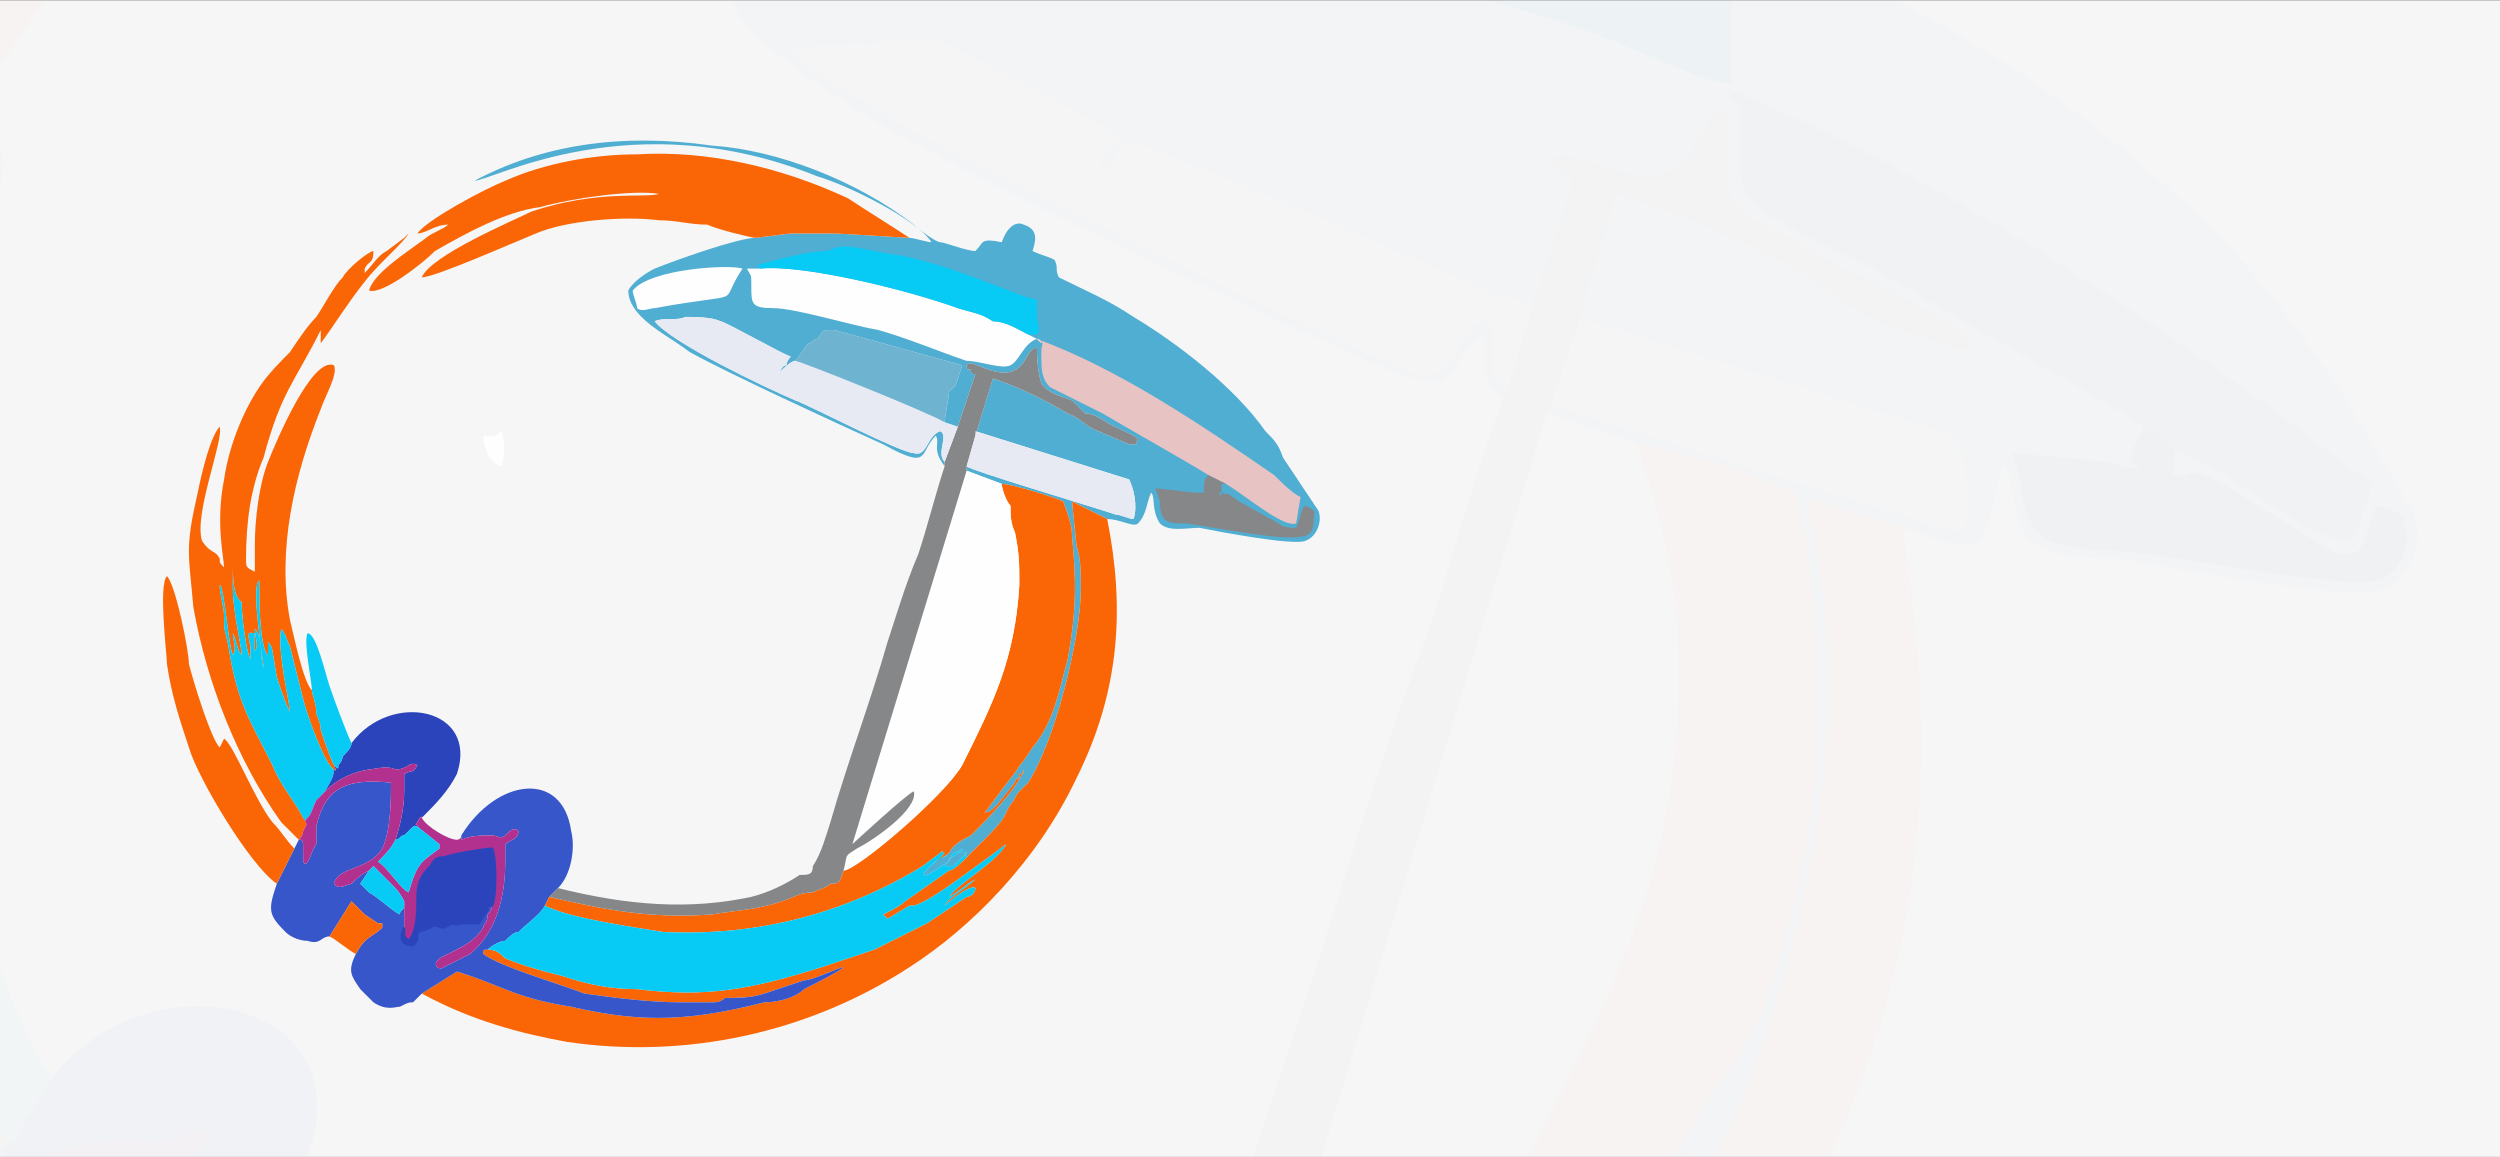 <?xml version="1.0" encoding="UTF-8"?>
<!DOCTYPE svg PUBLIC "-//W3C//DTD SVG 1.0//EN" "http://www.w3.org/TR/2001/REC-SVG-20010904/DTD/svg10.dtd">
<!-- Creator: CorelDRAW X7 -->
<svg xmlns="http://www.w3.org/2000/svg" xml:space="preserve" width="3.402in" height="1.574in" version="1.0" style="shape-rendering:geometricPrecision; text-rendering:geometricPrecision; image-rendering:optimizeQuality; fill-rule:evenodd; clip-rule:evenodd"
viewBox="0 0 569 263"
 xmlns:xlink="http://www.w3.org/1999/xlink">
 <rect x="0" y="0" width="569" height="263" fill="#333333" stroke="none"/>
 <defs>
  <style type="text/css">
   <![CDATA[
    .str0 {stroke:#2B44BC;stroke-width:0.502;stroke-opacity:0.02}
    .str1 {stroke:#2B44BC;stroke-width:0.502}
    .fil12 {fill:none}
    .fil17 {fill:#07CAF5}
    .fil21 {fill:#2B44BC}
    .fil15 {fill:#3656CA}
    .fil13 {fill:#4FAED2}
    .fil22 {fill:#6EB3D0}
    .fil18 {fill:#868788}
    .fil23 {fill:#B3318E}
    .fil20 {fill:#E7C3C3}
    .fil19 {fill:#E7EAF3}
    .fil0 {fill:#F6F6F7}
    .fil14 {fill:#FA6606}
    .fil16 {fill:#FEFEFE}
    .fil5 {fill:#07CAF5;fill-opacity:0.02}
    .fil9 {fill:#2B44BC;fill-opacity:0.02}
    .fil3 {fill:#3656CA;fill-opacity:0.02}
    .fil1 {fill:#4FAED2;fill-opacity:0.02}
    .fil10 {fill:#6EB3D0;fill-opacity:0.02}
    .fil6 {fill:#868788;fill-opacity:0.02}
    .fil11 {fill:#B3318E;fill-opacity:0.02}
    .fil8 {fill:#E7C3C3;fill-opacity:0.02}
    .fil7 {fill:#E7EAF3;fill-opacity:0.02}
    .fil2 {fill:#FA6606;fill-opacity:0.02}
    .fil4 {fill:#FEFEFE;fill-opacity:0.02}
   ]]>
  </style>
   <clipPath id="id0">
    <path d="M0 0l569 0 0 263 -569 0 0 -263z"/>
   </clipPath>
 </defs>
 <g id="Layer_x0020_1">
  <path class="fil0" d="M0 0l569 0 0 263 -569 0 0 -263z"/>
  <g style="clip-path:url(#id0)">
   <g id="_455577061904">
    <g>
     <path id="1" class="fil1" d="M433 120l-22 -7 4 22c1,8 1,16 1,25 0,28 -13,85 -29,108 -2,2 -3,4 -4,5 -2,3 -2,4 -4,6 -7,10 -2,7 -16,21 -7,6 -6,7 -9,8 -2,-3 -1,-1 0,-1l-8 6c-1,1 -1,1 -2,1l-2 1 5 -7c1,-1 4,-3 5,-4 0,1 -2,2 -4,3 -2,2 -3,3 -5,5 -4,3 -7,5 -11,8 0,-1 -8,1 8,-10 2,-1 2,-1 3,-4 4,-3 8,-6 12,-9 7,-6 27,-28 30,-35 0,0 0,0 0,0 0,0 -1,0 -1,0l-1 1c0,0 -1,2 -1,2 -1,1 -1,2 -2,3l-10 12c-6,7 -5,4 -6,4l15 -19c2,-3 5,-6 7,-10l5 -8c11,-13 15,-31 19,-48 5,-26 5,-43 2,-67 0,-8 -2,-13 -3,-20 -7,-3 -30,-11 -36,-11l-21 -7 1 -2c3,1 69,22 83,26 4,2 8,3 11,3 2,-7 0,-17 -2,-22l-86 -27 0 2 9 -30c15,5 30,11 42,18 6,4 11,8 17,11l17 6c7,1 4,0 4,-1 1,-3 -13,-9 -17,-12 -4,-2 -6,-3 -11,-5 -3,-1 -6,-4 -9,-5 -6,-4 -14,-5 -17,-12 -2,-6 0,-16 -1,-19 -8,0 -5,21 -27,13 -7,-2 -10,-4 -13,-2 1,3 0,1 2,3 1,1 2,1 3,2l-9 28 -9 -2c1,-3 4,-14 5,-16 3,-7 2,0 7,-15l-73 -19c-1,-1 -2,-1 -3,-1 -3,0 -4,2 -6,4 -1,1 -3,3 -4,4 -2,3 -6,6 -9,8 -2,2 -6,7 -8,8 1,-2 2,-4 3,-5 1,-2 3,-3 3,-4 -1,-1 -35,-19 -39,-21 -5,-2 -14,-1 -18,0 -5,0 -14,0 -18,1 9,11 62,36 78,44 8,4 59,29 65,30 10,1 8,-11 15,-12 5,2 -2,11 5,16l-1 2c-8,-8 -2,-11 -5,-15 -10,9 -2,17 -30,4 -27,-12 -85,-39 -107,-52 -10,-6 -20,-13 -28,-20 -4,-4 -7,-9 -6,-14 1,-6 9,-10 15,-13 10,-5 46,-16 54,-16l21 -2c8,-1 14,-1 22,-1 8,0 42,2 43,2 4,1 10,3 13,2 -8,-11 -46,-31 -62,-37 -103,-39 -184,3 -192,3 37,-18 80,-26 131,-20 38,5 81,20 113,44 4,3 12,10 14,11 3,1 16,4 20,4 5,-4 2,-6 16,-5 2,-5 6,-11 12,-9 7,2 7,8 5,14 3,3 8,4 10,7 5,4 3,4 4,9 14,7 28,13 41,21 26,15 56,39 74,63 4,5 7,10 11,15l18 30c3,6 0,15 -6,18 -8,3 -48,-5 -61,-7 -5,0 -15,0 -20,-4 -5,-6 -3,-14 -6,-17 -2,4 -2,13 -6,17 -4,3 -12,-2 -17,-3z"/>
     <path class="fil2" d="M51 386l20 -14c24,8 31,15 63,22 40,8 68,7 106,-3 8,-2 18,-4 24,-7 5,-3 18,-10 21,-13 -2,0 -18,6 -21,7 -7,3 -15,5 -22,7 -9,2 -16,3 -24,4 -1,0 -4,0 -5,0 -8,1 -9,2 -19,2 -17,0 -35,-2 -53,-6 -13,-3 -46,-15 -57,-22 1,-2 2,-2 4,-3 3,1 7,3 10,5 11,5 20,8 32,11 13,4 26,7 39,8 41,3 66,0 103,-13l31 -11c10,-3 20,-9 30,-14l20 -14c2,-1 6,-4 6,-6 -2,-1 -15,9 -16,10 2,-4 11,-9 15,-14 -4,1 -10,8 -15,9 5,-6 28,-20 33,-28l-10 7c-8,3 -32,25 -42,27 0,2 0,0 0,0 -1,-1 0,-1 -1,-2l-14 9 -1 -4c3,-2 8,-4 12,-6l23 -16c4,-2 9,-6 11,-10 3,-1 2,-2 9,-8 14,-14 9,-11 16,-21 2,-2 2,-3 4,-6 1,-1 2,-3 4,-5 16,-23 29,-80 29,-108 0,-9 0,-17 -1,-25l-4 -22 22 7c8,50 6,96 -18,146 -23,47 -59,82 -94,105 -55,35 -124,50 -190,40 -26,-4 -55,-12 -80,-25z"/>
     <path class="fil3" d="M126 326c-2,3 -2,3 -4,6l-2 4c-5,5 -11,10 -16,14 -3,2 -5,4 -8,5 -2,2 -7,4 -8,5 -2,1 -3,1 -4,3 11,7 44,19 57,22 18,4 36,6 53,6 10,0 11,-1 19,-2 1,0 4,0 5,0 8,-1 15,-2 24,-4 7,-2 15,-4 22,-7 3,-1 19,-7 21,-7 -3,3 -16,10 -21,13 -6,3 -16,5 -24,7 -38,10 -66,11 -106,3 -32,-7 -39,-14 -63,-22l-20 14c-2,1 -3,2 -6,3 -2,2 -3,2 -6,3 -4,1 -9,2 -14,-1 -4,-2 -7,-5 -9,-8 -4,-7 -6,-10 -3,-20 6,-10 10,-10 15,-15 -1,0 -1,-1 -1,-1 0,0 0,0 0,0l-8 -6c-2,-2 -7,-5 -9,-7l-12 19c-3,1 -5,4 -11,4 -5,-1 -10,-4 -13,-7 -10,-9 -9,-11 -4,-25l9 -20 3 -4c2,-1 1,-2 1,6 1,2 0,2 1,4 3,6 6,-7 6,-9 1,-3 1,-6 2,-9 3,-23 18,-26 42,-26 0,9 -1,28 -6,37 -8,14 -25,12 -26,21 3,2 3,2 9,-2 4,-1 6,-3 9,-5l-4 6c3,2 3,3 5,5 4,3 13,11 16,12 2,-1 3,-2 4,-5 0,2 -1,12 -2,14 -1,4 0,7 5,8 3,-3 4,-3 3,-7l7 -3c4,-2 5,1 9,0 9,-3 3,1 9,-3 0,0 0,0 0,0l10 0 4 -7c0,0 1,0 1,0l1 -2c0,0 0,-1 1,-1 0,2 -1,5 -2,7 -1,3 -1,5 -3,7 -5,8 -9,9 -18,13 -12,6 -7,10 -2,9l12 -7c17,-13 22,-32 22,-52 0,-3 -1,-6 0,-10 2,-2 6,-2 7,-7 -4,-1 -5,0 -8,2 -3,2 -5,1 -8,0 -5,0 -13,0 -16,2 -1,-1 -1,0 0,-1 18,-32 55,-37 60,-2 2,9 0,22 -7,30z"/>
     <path class="fil2" d="M343 306c-2,2 -4,4 -6,5l4 -5c-3,1 -1,0 -3,1l-9 6c-44,29 -92,41 -145,37 -14,-1 -50,-7 -64,-14l2 -4c32,8 56,13 89,9 15,-1 25,-3 39,-7 7,-1 11,-5 18,-6 4,0 7,-2 10,-3 4,-2 4,-2 6,-7 9,-1 58,-42 66,-59 18,-35 31,-61 32,-101 0,-13 0,-18 -2,-29 -1,-6 -2,-10 -3,-14 -1,-4 -4,-11 -4,-14 6,0 29,8 36,11 1,7 3,12 3,20 3,24 3,41 -2,67 -4,17 -8,35 -19,48l-5 8c-2,4 -5,7 -7,10l-15 19c1,0 0,3 6,-4l10 -12c1,-1 1,-2 2,-3 0,0 1,-2 1,-2l1 -1c0,0 1,0 1,0 0,0 0,0 0,0 -3,7 -23,29 -30,35 -4,3 -8,6 -12,9z"/>
     <path class="fil4" d="M284 318c4,-11 1,-9 10,-14 7,-5 33,-21 31,-30 -3,0 -35,28 -36,28l63 -208 21 7c0,3 3,10 4,14 1,4 2,8 3,14 2,11 2,16 2,29 -1,40 -14,66 -32,101 -8,17 -57,58 -66,59z"/>
     <path class="fil2" d="M-11 217c1,3 2,7 3,11 0,3 1,7 2,11 2,7 4,14 7,20 2,3 1,1 0,2 -4,-3 -13,-30 -16,-39l-9 -30c0,-4 -1,-8 -4,-11 -3,13 4,44 4,48 -2,-6 -4,-12 -6,-19l-3 -14c0,-3 -1,-4 -2,-6l0 8c-5,-7 -5,-34 -5,-42 -4,3 3,47 3,49 -3,-8 -2,-18 -5,-22 -1,4 1,9 0,13l-2 -11c-1,1 -3,-2 -2,7 1,2 1,4 1,7 -3,-4 -5,-25 -6,-31 -1,-3 -4,-5 -4,-19l-1 2c0,1 0,3 0,4 1,2 1,4 1,6 1,11 5,31 5,37 -3,-3 -2,-9 -4,-13 -1,5 1,7 0,11 -3,-4 -6,-37 -7,-39 0,6 1,12 1,18 0,10 -1,4 2,18 7,31 13,40 24,65 6,11 12,20 19,31 1,3 1,1 0,5 -1,2 -2,5 -3,7 -3,-3 -7,-9 -10,-12 -24,-34 -41,-78 -48,-120 -4,-28 -6,-31 2,-63 2,-11 8,-31 11,-35l1 -1c3,8 -14,48 -9,63 3,7 6,6 8,10 2,3 1,3 3,4 1,-5 -3,-24 1,-47 3,-18 10,-38 20,-53 4,-7 10,-13 15,-19 5,-7 10,-13 15,-20 5,-7 10,-16 15,-22 3,-4 14,-13 18,-13 -1,5 -3,5 -5,8 -1,2 0,2 0,2 4,-4 7,-8 12,-11l9 -8c0,0 1,0 1,0 3,-2 1,-1 3,-1 -2,4 -18,17 -26,27 -8,10 -17,23 -24,33 -1,-2 0,-4 -1,-6 -15,28 -21,33 -32,69 -5,19 -8,38 -8,58 0,5 1,4 4,7 2,-5 0,-10 0,-15 0,-14 4,-34 9,-47 4,-13 23,-58 34,-55 3,5 -4,19 -6,25 -16,38 -24,78 -17,119 1,10 7,33 12,39z"/>
     <path class="fil2" d="M321 -36c-1,0 -35,-2 -43,-2 -8,0 -14,0 -22,1l-21 2c-1,0 -22,-6 -26,-7 -9,-1 -17,-3 -26,-3 -21,-2 -51,0 -70,8 -10,4 -55,25 -63,23 5,-12 51,-31 61,-35 38,-13 65,-9 72,-11 -14,-3 -51,3 -67,7 -18,4 -42,14 -58,26 -8,5 -29,23 -37,22 3,-11 22,-24 32,-30 3,-2 8,-5 11,-8 -6,1 -10,6 -16,6 6,-9 37,-25 49,-31 21,-8 48,-14 73,-15 39,-1 81,8 117,26 8,4 29,16 34,21z"/>
     <path class="fil5" d="M88 360c1,-1 6,-3 8,-5 3,-1 5,-3 8,-5 5,-4 11,-9 16,-14 14,7 50,13 64,14 53,4 101,-8 145,-37l9 -6c2,-1 0,0 3,-1l-4 5c2,-1 4,-3 6,-5 -1,3 -1,3 -3,4 -16,11 -8,9 -8,10 4,-3 7,-5 11,-8 2,-2 3,-3 5,-5 2,-1 4,-2 4,-3 -1,1 -4,3 -5,4l-5 7 2 -1c1,0 1,0 2,-1l8 -6c-1,0 -2,-2 0,1 -2,4 -7,8 -11,10l-23 16c-4,2 -9,4 -12,6l1 4 14 -9c1,1 0,1 1,2 0,0 0,2 0,0 10,-2 34,-24 42,-27l10 -7c-5,8 -28,22 -33,28 5,-1 11,-8 15,-9 -4,5 -13,10 -15,14 1,-1 14,-11 16,-10 0,2 -4,5 -6,6l-20 14c-10,5 -20,11 -30,14l-31 11c-37,13 -62,16 -103,13 -13,-1 -26,-4 -39,-8 -12,-3 -21,-6 -32,-11 -3,-2 -7,-4 -10,-5z"/>
     <path class="fil6" d="M359 74l-6 18 -1 2 -63 208c1,0 33,-28 36,-28 2,9 -24,25 -31,30 -9,5 -6,3 -10,14 -2,5 -2,5 -6,7 -3,1 -6,3 -10,3 -7,1 -11,5 -18,6 -14,4 -24,6 -39,7 -33,4 -57,-1 -89,-9 2,-3 2,-3 4,-6 40,10 72,13 108,5 10,-2 19,-7 27,-11 4,-1 7,-2 8,-6 3,-8 6,-17 8,-25 10,-32 22,-66 32,-99 5,-16 11,-33 17,-49 5,-16 10,-34 16,-50l1 -2 6 -20 9 -28c-1,-1 -2,-1 -3,-2 -2,-2 -1,0 -2,-3 3,-2 6,0 13,2 22,8 19,-13 27,-13 1,3 -1,13 1,19 3,7 11,8 17,12 3,1 6,4 9,5 5,2 7,3 11,5 4,3 18,9 17,12 0,1 3,2 -4,1l-17 -6c-6,-3 -11,-7 -17,-11 -12,-7 -27,-13 -42,-18l-9 30z"/>
     <path class="fil4" d="M393 20l1 2c0,0 0,0 0,0l-2 0c-6,2 -9,12 -15,15 -5,2 -16,-3 -23,-5 -16,-5 -33,-11 -49,-15 -14,-3 -46,-12 -60,-13 -10,0 -10,-3 -10,-13 -1,-6 -1,-5 -3,-10l6 1c24,-3 84,12 111,21 7,2 13,4 20,7 5,2 14,6 20,8l4 2z"/>
     <path class="fil7" d="M257 32c3,0 76,31 83,35l9 2 -6 20c-7,-5 0,-14 -5,-16 -7,1 -5,13 -15,12 -6,-1 -57,-26 -65,-30 -16,-8 -69,-33 -78,-44 4,-1 13,-1 18,-1 4,-1 13,-2 18,0 4,2 38,20 39,21 0,1 -2,2 -3,4 -1,1 -2,3 -3,5 2,-1 6,-6 8,-8z"/>
     <path class="fil8" d="M497 103l-9 -6c-7,-5 -47,-27 -58,-34 -9,-5 -21,-10 -29,-15 -6,-5 -5,-10 -5,-19 0,-5 1,-6 -4,-7l2 0c0,0 0,0 0,0l-1 -2c45,18 92,49 131,78 5,4 10,8 16,12l-4 12c-7,4 -25,-13 -39,-19z"/>
     <path class="fil5" d="M1 261c-1,5 -2,7 -5,11 -1,3 -4,5 -5,7 -2,3 -3,6 -4,10 -2,0 0,0 -2,0 -7,-11 -13,-20 -19,-31 -11,-25 -17,-34 -24,-65 -3,-14 -2,-8 -2,-18 0,-6 -1,-12 -1,-18 1,2 4,35 7,39 1,-4 -1,-6 0,-11 2,4 1,10 4,13 0,-6 -4,-26 -5,-37 0,-2 0,-4 -1,-6 0,-1 0,-3 0,-4l1 -2c0,14 3,16 4,19 1,6 3,27 6,31 0,-3 0,-5 -1,-7 -1,-9 1,-6 2,-7l2 11c1,-4 -1,-9 0,-13 3,4 2,14 5,22 0,-2 -7,-46 -3,-49 0,8 0,35 5,42l0 -8c1,2 2,3 2,6l3 14c2,7 4,13 6,19 0,-4 -7,-35 -4,-48 3,3 4,7 4,11l9 30c3,9 12,36 16,39z"/>
     <path class="fil2" d="M-21 305l-9 20c-14,-11 -43,-59 -50,-77 -5,-13 -8,-30 -10,-45 -1,-6 -6,-45 -1,-49 5,4 11,40 12,48 2,9 11,41 16,46l2 -5c5,3 18,35 28,47 4,5 8,10 12,15z"/>
     <path class="fil5" d="M389 18c-6,-2 -15,-6 -20,-8 -7,-3 -13,-5 -20,-7 -27,-9 -87,-24 -111,-21 -1,-2 0,-2 0,-3 11,-3 27,-7 37,-8 4,0 5,-1 10,-1l4 -1c4,0 24,4 29,5 21,6 32,10 53,17 6,3 17,8 23,9l0 9c0,3 0,7 0,10l-5 -1z"/>
     <path class="fil9" d="M51 288c-2,0 0,-2 -2,1 -2,3 -1,1 -2,3 -2,0 0,-1 -6,4 -2,2 -4,4 -6,5 3,-9 6,-19 6,-28 0,-3 -1,-7 0,-9 3,-3 5,-1 7,-6 -6,-3 -6,2 -13,2 -5,-1 -11,0 -15,0 -15,3 -20,10 -24,12 3,-4 4,-6 5,-11 1,-1 2,1 0,-2 3,2 2,1 4,-2 0,-1 1,-3 2,-4 2,-3 3,-5 5,-8 22,-28 71,-18 58,18 -4,10 -12,17 -19,25z"/>
     <path class="fil10" d="M340 67c-7,-4 -80,-35 -83,-35 3,-2 7,-5 9,-8 1,-1 3,-3 4,-4 2,-2 3,-4 6,-4 1,0 2,0 3,1l73 19c-5,15 -4,8 -7,15 -1,2 -4,13 -5,16z"/>
     <path class="fil11" d="M35 301c-2,4 -5,7 -8,11 4,3 12,14 16,16 6,-15 8,-15 17,-24 0,0 0,0 -1,-1l-12 -11c1,-2 0,0 2,-3 2,-3 0,-1 2,-1 2,3 13,11 18,12 2,0 2,-1 4,-2 -1,1 -1,0 0,1 3,-2 11,-2 16,-2 3,1 5,2 8,0 3,-2 4,-3 8,-2 -1,5 -5,5 -7,7 -1,4 0,7 0,10 0,20 -5,39 -22,52l-12 7c-5,1 -10,-3 2,-9 9,-4 13,-5 18,-13 2,-2 2,-4 3,-7 1,-2 2,-5 2,-7 2,-4 2,-25 1,-29 -4,-2 -20,0 -27,3 -3,1 -5,1 -8,5 -6,8 -6,12 -7,20 -1,6 -1,18 -5,21 0,0 0,1 -1,0 -1,-1 -1,-1 -1,-2 -1,-1 -1,-2 -2,-3 1,-2 2,-12 2,-14l0 -3c-3,-3 -6,-6 -9,-9 -2,-2 -7,-7 -9,-9l-3 3c-3,2 -5,4 -9,5 -6,4 -6,4 -9,2 1,-9 18,-7 26,-21 5,-9 6,-28 6,-37 -24,0 -39,3 -42,26 -1,3 -1,6 -2,9 0,2 -3,15 -6,9 -1,-2 0,-2 -1,-4 0,-8 1,-7 -1,-6 1,-2 2,-5 3,-7 1,-4 1,-2 0,-5 2,0 0,0 2,0 1,-4 2,-7 4,-10 1,-2 4,-4 5,-7 4,-2 9,-9 24,-12 4,0 10,-1 15,0 7,0 7,-5 13,-2 -2,5 -4,3 -7,6 -1,2 0,6 0,9 0,9 -3,19 -6,28z"/>
     <path class="fil7" d="M353 92l6 -18 0 -2 86 27c2,5 4,15 2,22 -3,0 -7,-1 -11,-3 -14,-4 -80,-25 -83,-26z"/>
     <path class="fil9 str0" d="M89 335c-1,0 -1,1 -1,1l-1 2c0,0 -1,0 -1,0l-4 7 -10 0c0,0 0,0 0,0 -6,4 0,0 -9,3 -4,1 -5,-2 -9,0l-7 3c1,4 0,4 -3,7 -5,-1 -6,-4 -5,-8 1,1 1,2 2,3 0,1 0,1 1,2 1,1 1,0 1,0 4,-3 4,-15 5,-21 1,-8 1,-12 7,-20 3,-4 5,-4 8,-5 7,-3 23,-5 27,-3 1,4 1,25 -1,29z"/>
     <path class="fil6" d="M488 97l9 6 -3 -1c1,0 1,0 1,0l0 4c0,6 -1,-2 0,2 5,1 1,-3 11,2l21 13c4,3 7,4 10,2 2,-3 3,-9 4,-10 8,2 6,3 6,4 2,7 1,-3 1,2 0,3 -2,10 -7,11 -12,2 -49,-7 -65,-7 -9,-1 -15,-2 -16,-15l-2 -7 22 2c3,1 4,2 7,1l-2 -1c0,-3 2,-6 3,-8z"/>
     <path class="fil4" d="M169 -7c8,-11 51,-13 61,-11 -17,23 5,12 -50,22 -3,0 -7,2 -9,-1 -1,-2 -2,-7 -2,-10z"/>
     <path class="fil5" d="M12 245c-2,3 -3,5 -5,8 -1,1 -2,3 -2,4 -2,3 -1,4 -4,2 -3,-6 -5,-13 -7,-20 -1,-4 -2,-8 -2,-11 -1,-4 -2,-8 -3,-11 0,-6 -4,-27 -2,-33 4,2 8,23 11,31 2,6 10,27 14,30z"/>
     <path class="fil5" d="M35 301c2,-1 4,-3 6,-5 6,-5 4,-4 6,-4l12 11c1,1 1,1 1,1 -9,9 -11,9 -17,24 -4,-2 -12,-13 -16,-16 3,-4 6,-7 8,-11z"/>
     <path class="fil2" d="M13 363c-6,-2 -10,-7 -15,-10l12 -19c2,2 7,5 9,7l8 6c0,0 0,0 0,0 0,0 0,1 1,1 -5,5 -9,5 -15,15z"/>
     <path class="fil5" d="M41 336c-1,3 -2,4 -4,5 -3,-1 -12,-9 -16,-12 -2,-2 -2,-3 -5,-5l4 -6 3 -3c2,2 7,7 9,9 3,3 6,6 9,9l0 3z"/>
     <path class="fil4" d="M94 91c-7,-1 -9,-11 -9,-16 4,-1 6,1 10,-2 2,3 2,14 -1,18z"/>
    </g>
   </g>
  </g>
  <path class="fil12" d="M0 0l569 0 0 263 -569 0 0 -263z"/>
  <path class="fil13" d="M252 118l-8 -4 1 10c1,3 1,6 1,10 0,11 -6,35 -12,44 -1,1 -2,2 -2,2 -1,1 -1,2 -2,3 -2,3 0,2 -6,8 -3,3 -3,3 -4,4 -1,-2 0,-1 0,-1l-3 3c-1,0 0,0 -1,0l-1 0 2 -3c1,0 2,-1 2,-1 0,0 0,1 -1,1 -1,1 -2,1 -2,2 -2,1 -3,2 -5,3 0,0 -3,1 3,-4 1,0 1,0 2,-1 1,-2 3,-3 5,-4 3,-3 11,-11 12,-15 0,0 0,1 0,1 0,0 0,0 0,0l-1 0c0,0 0,1 0,1 -1,0 -1,1 -1,1l-4 5c-3,3 -2,1 -3,2l6 -8c1,-1 2,-3 3,-4l2 -3c5,-6 6,-13 8,-20 2,-11 2,-18 1,-28 0,-3 -1,-5 -2,-8 -2,-1 -12,-4 -14,-4l-8 -3 0 -1c1,1 28,9 34,11 1,0 3,1 4,1 1,-3 0,-7 -1,-9l-35 -11 0 1 4 -13c6,2 12,5 17,8 3,1 4,3 7,4l7 3c3,0 1,0 2,-1 0,-1 -6,-3 -7,-4 -2,-1 -3,-2 -5,-2 -1,-1 -2,-2 -3,-3 -3,-1 -6,-2 -7,-4 -1,-3 -1,-7 -1,-8 -3,0 -2,8 -11,5 -3,-1 -4,-2 -5,-1 0,1 0,1 1,1 0,1 0,1 1,1l-4 12 -3 -1c0,-1 1,-6 1,-7 2,-2 1,0 3,-6l-29 -8c-1,0 -1,0 -2,0 -1,0 -1,1 -2,2 -1,0 -1,1 -2,1 -1,1 -2,3 -3,4 -1,0 -3,2 -4,3 1,-1 1,-2 2,-2 0,-1 1,-2 1,-2 -1,0 -15,-8 -16,-8 -2,-1 -6,-1 -8,-1 -2,1 -5,0 -7,1 4,5 25,15 32,18 3,1 24,12 27,12 3,1 3,-4 6,-5 2,1 -1,5 1,7l0 1c-3,-4 -1,-5 -2,-7 -4,4 -1,8 -12,2 -11,-5 -35,-16 -44,-21 -4,-3 -8,-5 -11,-8 -2,-2 -3,-4 -3,-6 1,-2 4,-4 6,-5 5,-2 19,-7 23,-7l8 -1c3,0 6,0 9,0 3,0 17,1 18,1 1,0 4,1 5,1 -3,-5 -19,-13 -26,-15 -42,-17 -74,1 -78,1 15,-8 33,-11 54,-8 15,1 33,8 46,18 1,1 5,4 6,4 1,0 6,2 8,2 2,-2 1,-3 6,-2 1,-3 3,-5 5,-4 3,1 3,3 2,6 2,1 3,1 5,2 1,2 0,2 1,4 6,3 11,5 17,9 10,6 23,16 30,26 2,2 3,3 4,6l8 12c1,2 0,6 -3,7 -3,1 -19,-2 -24,-3 -3,0 -7,1 -9,-1 -2,-3 -1,-6 -2,-7 -1,2 -1,5 -3,7 -1,1 -4,-1 -7,-1z"/>
  <path class="fil14" d="M96 226l8 -5c10,3 13,6 26,8 17,4 28,3 44,-1 3,0 7,-1 9,-3 2,-1 8,-4 9,-5 -1,0 -7,3 -9,3 -3,1 -6,2 -9,3 -3,1 -6,1 -9,1 -1,1 -2,1 -3,1 -3,0 -3,0 -7,0 -7,0 -15,-1 -22,-2 -5,-2 -19,-6 -23,-9 0,-1 0,-1 1,-1 2,0 3,1 4,2 5,2 9,3 13,4 6,2 11,3 17,3 16,2 26,0 42,-5l12 -4c4,-2 8,-4 12,-6l9 -6c1,0 2,-1 2,-2 -1,-1 -6,3 -7,4 1,-2 5,-4 7,-6 -2,1 -4,3 -6,4 2,-3 11,-8 13,-12l-4 3c-3,2 -13,10 -17,11 0,1 0,0 0,0 0,0 0,0 -1,0l-5 3 -1 -1c2,-1 4,-2 5,-3l10 -7c1,0 3,-2 4,-3 1,-1 1,-1 4,-4 6,-6 4,-5 6,-8 1,-1 1,-2 2,-3 0,0 1,-1 2,-2 6,-9 12,-33 12,-44 0,-4 0,-7 -1,-10l-1 -10 8 4c4,20 3,39 -7,59 -9,19 -24,34 -38,43 -23,15 -51,21 -78,17 -11,-2 -22,-5 -33,-11z"/>
  <path class="fil15" d="M127 202c-1,1 -1,1 -2,2l-1 2c-1,2 -4,4 -6,6 -1,0 -2,1 -3,2 -1,0 -3,1 -4,2 -1,0 -1,0 -1,1 4,3 18,7 23,9 7,1 15,2 22,2 4,0 4,0 7,0 1,0 2,0 3,-1 3,0 6,0 9,-1 3,-1 6,-2 9,-3 2,0 8,-3 9,-3 -1,1 -7,4 -9,5 -2,2 -6,3 -9,3 -16,4 -27,5 -44,1 -13,-2 -16,-5 -26,-8l-8 5c-1,1 -1,1 -2,2 -1,0 -1,0 -3,1 -1,0 -3,1 -6,-1 -1,-1 -2,-2 -3,-3 -2,-3 -3,-4 -1,-8 2,-4 4,-4 6,-6 0,0 0,-1 0,-1 -1,0 -1,0 -1,0l-3 -2c-1,-1 -2,-2 -3,-3l-5 8c-2,0 -2,2 -5,1 -2,0 -4,-1 -5,-2 -4,-4 -4,-5 -2,-11l4 -8 1 -2c1,0 1,0 1,3 0,1 0,1 0,2 1,2 2,-3 3,-4 0,-1 0,-2 0,-4 2,-9 7,-11 17,-10 0,3 0,11 -2,15 -3,5 -10,4 -11,8 1,1 1,1 4,0 1,-1 2,-2 4,-3l-2 3c1,1 1,1 2,2 2,1 5,4 7,5 0,-1 1,-1 1,-2 0,1 0,5 0,5 -1,2 -1,4 2,4 1,-1 1,-1 1,-3l3 -1c1,-1 2,0 3,0 4,-2 1,0 4,-1 0,0 0,0 0,0l4 0 2 -3c0,0 0,0 0,0l0 -1c0,0 1,0 1,0 0,0 0,1 -1,2 0,2 -1,2 -1,3 -2,3 -4,4 -8,6 -5,2 -2,4 -1,3l6 -3c6,-5 8,-13 8,-21 0,-1 0,-3 0,-4 1,-1 3,-1 3,-3 -1,-1 -2,0 -3,1 -1,1 -2,0 -3,0 -2,0 -5,0 -7,1 0,-1 0,0 0,-1 8,-13 23,-15 25,-1 1,4 0,10 -3,13z"/>
  <path class="fil14" d="M216 194c-1,1 -2,1 -3,2l2 -2c-1,0 0,-1 -1,0l-4 3c-18,11 -38,16 -59,15 -6,-1 -21,-3 -27,-6l1 -2c13,3 23,5 37,4 6,-1 10,-1 16,-3 3,-1 4,-2 7,-2 2,-1 3,-1 4,-2 2,0 2,0 3,-3 3,0 23,-17 27,-24 7,-14 12,-24 13,-41 0,-5 0,-7 -1,-12 -1,-2 -1,-4 -1,-6 -1,-1 -2,-4 -2,-5 2,0 12,3 14,4 1,3 2,5 2,8 1,10 1,17 -1,28 -2,7 -3,14 -8,20l-2 3c-1,1 -2,3 -3,4l-6 8c1,-1 0,1 3,-2l4 -5c0,0 0,-1 1,-1 0,0 0,-1 0,-1l1 0c0,0 0,0 0,0 0,0 0,-1 0,-1 -1,4 -9,12 -12,15 -2,1 -4,2 -5,4z"/>
  <path class="fil16" d="M192 198c1,-4 0,-3 3,-5 4,-2 14,-9 13,-13 -1,0 -14,12 -14,12l26 -85 8 3c0,1 1,4 2,5 0,2 0,4 1,6 1,5 1,7 1,12 -1,17 -6,27 -13,41 -4,7 -24,24 -27,24z"/>
  <path class="fil14" d="M71 157c0,1 1,3 1,5 0,1 1,2 1,4 1,3 2,6 3,8 1,2 0,1 0,1 -2,-1 -6,-12 -7,-16l-3 -12c-1,-2 -1,-3 -2,-4 -1,5 2,17 2,19 -1,-2 -2,-5 -3,-8l-1 -6c0,0 0,-1 -1,-2l0 3c-2,-2 -2,-13 -2,-17 -2,1 1,19 1,20 -1,-3 0,-7 -2,-9 0,2 1,4 0,5l0 -4c-1,0 -2,-1 -1,3 0,1 0,2 0,3 -1,-2 -2,-10 -2,-13 -1,-1 -2,-2 -2,-8l0 1c0,0 0,1 0,2 0,1 0,1 0,2 0,5 2,13 2,15 -1,-1 -1,-3 -2,-5 0,2 1,3 0,5 -1,-2 -2,-16 -3,-16 0,2 1,5 1,7 0,4 0,2 1,7 2,13 5,17 10,27 2,5 5,8 7,12 1,2 1,1 0,3 0,1 -1,2 -1,2 -1,-1 -3,-3 -4,-4 -10,-14 -17,-32 -20,-49 -1,-12 -2,-13 1,-26 1,-5 3,-13 5,-15l0 0c1,3 -6,20 -4,26 2,3 3,2 4,4 0,1 0,1 1,2 0,-2 -2,-10 0,-20 1,-7 4,-15 8,-21 2,-3 5,-6 7,-8 2,-3 4,-6 6,-8 2,-3 4,-7 6,-9 1,-2 6,-6 7,-6 0,3 -1,2 -2,4 0,0 0,1 0,1 2,-2 3,-4 5,-5l4 -3c0,0 0,0 0,0 1,-1 1,-1 1,-1 -1,2 -7,7 -10,11 -4,5 -7,10 -10,14 0,-1 0,-2 0,-3 -6,12 -9,14 -13,29 -3,7 -4,15 -4,23 0,2 0,2 2,3 0,-2 0,-4 0,-6 0,-6 1,-14 3,-19 2,-5 10,-24 15,-22 1,2 -2,7 -3,10 -6,15 -10,32 -7,48 1,4 3,14 5,16z"/>
  <path class="fil14" d="M207 54c-1,0 -15,-1 -18,-1 -3,0 -6,0 -9,0l-8 1c-1,0 -9,-2 -11,-3 -4,0 -7,-1 -11,-1 -8,-1 -21,0 -28,3 -5,2 -23,10 -26,10 2,-5 21,-13 25,-15 15,-5 26,-3 29,-4 -6,-1 -20,1 -27,3 -8,1 -17,6 -24,10 -3,3 -12,10 -15,9 1,-4 9,-9 13,-12 1,-1 4,-2 5,-3 -3,0 -5,2 -7,2 2,-3 15,-10 20,-12 9,-4 20,-6 30,-6 16,-1 33,3 48,10 3,2 11,7 14,9z"/>
  <path class="fil17" d="M111 216c1,-1 3,-2 4,-2 1,-1 2,-2 3,-2 2,-2 5,-4 6,-6 6,3 21,5 27,6 21,1 41,-4 59,-15l4 -3c1,-1 0,0 1,0l-2 2c1,-1 2,-1 3,-2 -1,1 -1,1 -2,1 -6,5 -3,4 -3,4 2,-1 3,-2 5,-3 0,-1 1,-1 2,-2 1,0 1,-1 1,-1 0,0 -1,1 -2,1l-2 3 1 0c1,0 0,0 1,0l3 -3c0,0 -1,-1 0,1 -1,1 -3,3 -4,3l-10 7c-1,1 -3,2 -5,3l1 1 5 -3c1,0 1,0 1,0 0,0 0,1 0,0 4,-1 14,-9 17,-11l4 -3c-2,4 -11,9 -13,12 2,-1 4,-3 6,-4 -2,2 -6,4 -7,6 1,-1 6,-5 7,-4 0,1 -1,2 -2,2l-9 6c-4,2 -8,4 -12,6l-12 4c-16,5 -26,7 -42,5 -6,0 -11,-1 -17,-3 -4,-1 -8,-2 -13,-4 -1,-1 -2,-2 -4,-2z"/>
  <path class="fil18" d="M222 99l-2 7 0 1 -26 85c0,0 13,-12 14,-12 1,4 -9,11 -13,13 -3,2 -2,1 -3,5 -1,3 -1,3 -3,3 -1,1 -2,1 -4,2 -3,0 -4,1 -7,2 -6,2 -10,2 -16,3 -14,1 -24,-1 -37,-4 1,-1 1,-1 2,-2 16,4 30,5 44,2 4,-1 8,-3 11,-5 2,0 3,0 3,-2 2,-3 3,-7 4,-10 4,-14 9,-27 13,-41 2,-6 4,-13 7,-20 2,-6 4,-14 6,-20l0 -1 3 -8 4 -12c-1,0 -1,0 -1,-1 -1,0 -1,0 -1,-1 1,-1 2,0 5,1 9,3 8,-5 11,-5 0,1 0,5 1,8 1,2 4,3 7,4 1,1 2,2 3,3 2,0 3,1 5,2 1,1 7,3 7,4 -1,1 1,1 -2,1l-7 -3c-3,-1 -4,-3 -7,-4 -5,-3 -11,-6 -17,-8l-4 13z"/>
  <path class="fil16" d="M236 77l0 0c1,0 1,1 1,1l-1 -1c-3,1 -4,5 -6,6 -2,1 -7,-1 -10,-1 -6,-2 -13,-5 -20,-7 -6,-1 -19,-5 -24,-5 -5,0 -5,-1 -5,-5 0,-3 0,-2 -1,-4l3 0c10,-1 34,5 45,9 3,1 5,1 8,3 3,0 6,2 8,3l2 1z"/>
  <path class="fil19" d="M181 82c1,0 31,12 34,14l3 1 -3 8c-2,-2 1,-6 -1,-7 -3,1 -3,6 -6,5 -3,0 -24,-11 -27,-12 -7,-3 -28,-13 -32,-18 2,-1 5,0 7,-1 2,0 6,0 8,1 1,0 15,8 16,8 0,0 -1,1 -1,2 -1,0 -1,1 -2,2 1,-1 3,-3 4,-3z"/>
  <path class="fil20" d="M279 110l-4 -2c-3,-2 -19,-11 -24,-14 -4,-2 -8,-4 -12,-6 -2,-2 -2,-4 -2,-8 0,-2 1,-2 -1,-3l1 1c0,0 0,-1 -1,-1l0 0c19,7 38,20 54,31 2,2 4,4 6,5l-1 6c-3,1 -11,-6 -16,-9z"/>
  <path class="fil17" d="M76 175c0,2 -1,3 -2,5 -1,1 -2,2 -2,2 -1,2 -1,3 -2,4 -1,1 0,1 -1,0 -2,-4 -5,-7 -7,-12 -5,-10 -8,-14 -10,-27 -1,-5 -1,-3 -1,-7 0,-2 -1,-5 -1,-7 1,0 2,14 3,16 1,-2 0,-3 0,-5 1,2 1,4 2,5 0,-2 -2,-10 -2,-15 0,-1 0,-1 0,-2 0,-1 0,-2 0,-2l0 -1c0,6 1,7 2,8 0,3 1,11 2,13 0,-1 0,-2 0,-3 -1,-4 0,-3 1,-3l0 4c1,-1 0,-3 0,-5 2,2 1,6 2,9 0,-1 -3,-19 -1,-20 0,4 0,15 2,17l0 -3c1,1 1,2 1,2l1 6c1,3 2,6 3,8 0,-2 -3,-14 -2,-19 1,1 1,2 2,4l3 12c1,4 5,15 7,16z"/>
  <path class="fil14" d="M67 193l-4 8c-6,-4 -18,-24 -20,-31 -2,-6 -4,-12 -5,-19 0,-2 -2,-18 0,-20 2,2 5,17 5,20 1,4 5,17 7,19l1 -2c2,1 7,14 11,19 2,2 3,4 5,6z"/>
  <path class="fil17" d="M234 76c-2,-1 -5,-3 -8,-3 -3,-2 -5,-2 -8,-3 -11,-4 -35,-10 -45,-9 -1,-1 0,-1 0,-1 4,-1 11,-3 15,-3 1,0 2,-1 4,-1l1 0c2,0 10,2 12,2 9,2 14,4 22,7 3,1 7,3 9,3l0 4c0,1 1,3 0,4l-2 0z"/>
  <path class="fil21" d="M96 186c0,0 0,-1 -1,1 -1,1 0,0 0,1 -1,0 0,-1 -3,2 -1,0 -1,1 -2,1 1,-3 2,-7 2,-11 0,-1 0,-3 0,-4 2,-1 2,0 3,-2 -2,-1 -2,1 -5,1 -2,-1 -5,0 -6,0 -6,1 -9,4 -10,5 1,-2 2,-3 2,-5 0,0 1,1 0,-1 1,1 1,1 1,0 1,-1 1,-2 1,-2 1,-1 2,-2 2,-3 9,-12 29,-8 24,7 -2,4 -5,7 -8,10z"/>
  <path class="fil22" d="M215 96c-3,-2 -33,-14 -34,-14 1,-1 2,-3 3,-4 1,0 1,-1 2,-1 1,-1 1,-2 2,-2 1,0 1,0 2,0l29 8c-2,6 -1,4 -3,6 0,1 -1,6 -1,7z"/>
  <path class="fil23" d="M90 191c-1,2 -2,3 -4,5 2,1 5,6 7,7 2,-7 3,-7 7,-10 0,0 0,0 0,-1l-5 -4c0,-1 -1,0 0,-1 1,-2 1,-1 1,-1 1,2 6,5 8,5 0,0 1,0 1,-1 0,1 0,0 0,1 2,-1 5,-1 7,-1 1,0 2,1 3,0 1,-1 2,-2 3,-1 0,2 -2,2 -3,3 0,1 0,3 0,4 0,8 -2,16 -8,21l-6 3c-1,1 -4,-1 1,-3 4,-2 6,-3 8,-6 0,-1 1,-1 1,-3 1,-1 1,-2 1,-2 1,-2 1,-11 0,-13 -1,0 -8,1 -11,2 -1,0 -2,0 -3,2 -3,3 -3,5 -3,8 0,2 0,7 -2,9 0,0 0,0 -1,-1 0,0 0,0 0,0 0,-1 0,-1 0,-2 0,0 0,-4 0,-5l0 -1c-1,-2 -2,-3 -3,-4 -1,-1 -3,-3 -4,-4l-1 1c-2,1 -3,2 -4,3 -3,1 -3,1 -4,0 1,-4 8,-3 11,-8 2,-4 2,-12 2,-15 -10,-1 -15,1 -17,10 0,2 0,3 0,4 -1,1 -2,6 -3,4 0,-1 0,-1 0,-2 0,-3 0,-3 -1,-3 0,0 1,-1 1,-2 1,-2 1,-1 0,-3 1,1 0,1 1,0 1,-1 1,-2 2,-4 0,0 1,-1 2,-2 1,-1 4,-4 10,-5 1,0 4,-1 6,0 3,0 3,-2 5,-1 -1,2 -1,1 -3,2 0,1 0,3 0,4 0,4 -1,8 -2,11z"/>
  <path class="fil19" d="M220 106l2 -7 0 -1 35 11c1,2 2,6 1,9 -1,0 -3,-1 -4,-1 -6,-2 -33,-10 -34,-11z"/>
  <path class="fil21 str1" d="M112 206c0,0 -1,0 -1,0l0 1c0,0 0,0 0,0l-2 3 -4 0c0,0 0,0 0,0 -3,1 0,-1 -4,1 -1,0 -2,-1 -3,0l-3 1c0,2 0,2 -1,3 -3,0 -3,-2 -2,-4 0,1 0,1 0,2 0,0 0,0 0,0 1,1 1,1 1,1 2,-2 2,-7 2,-9 0,-3 0,-5 3,-8 1,-2 2,-2 3,-2 3,-1 10,-2 11,-2 1,2 1,11 0,13z"/>
  <path class="fil18" d="M275 108l4 2 -1 0c0,0 0,0 0,0l0 2c0,2 -1,-1 0,0 2,1 0,-1 4,2l9 5c1,1 3,1 4,1 1,-2 1,-4 2,-5 3,1 2,2 2,2 1,3 0,-1 0,1 0,1 0,4 -3,4 -4,1 -19,-2 -26,-3 -4,0 -6,0 -6,-5l-1 -3 9 1c1,0 1,0 2,0l0 -1c0,-1 0,-2 1,-3z"/>
  <path class="fil16" d="M144 66c4,-5 22,-6 25,-5 -6,9 2,5 -20,9 -1,0 -3,1 -4,0 0,-1 -1,-3 -1,-4z"/>
  <path class="fil17" d="M80 169c0,1 -1,2 -2,3 0,0 0,1 -1,2 0,1 0,1 -1,0 -1,-2 -2,-5 -3,-8 0,-2 -1,-3 -1,-4 0,-2 -1,-4 -1,-5 0,-2 -2,-11 -1,-13 2,0 4,9 5,12 1,3 4,11 5,13z"/>
  <path class="fil17" d="M90 191c1,0 1,-1 2,-1 3,-3 2,-2 3,-2l5 4c0,1 0,1 0,1 -4,3 -5,3 -7,10 -2,-1 -5,-6 -7,-7 2,-2 3,-3 4,-5z"/>
  <path class="fil14" d="M81 217c-2,-1 -4,-3 -6,-4l5 -8c1,1 2,2 3,3l3 2c0,0 0,0 1,0 0,0 0,1 0,1 -2,2 -4,2 -6,6z"/>
  <path class="fil17" d="M92 206c0,1 -1,1 -1,2 -2,-1 -5,-4 -7,-5 -1,-1 -1,-1 -2,-2l2 -3 1 -1c1,1 3,3 4,4 1,1 2,2 3,4l0 1z"/>
  <path class="fil16" d="M114 106c-3,-1 -4,-5 -4,-7 2,0 2,1 4,-1 1,1 1,6 0,8z"/>
 </g>
</svg>
